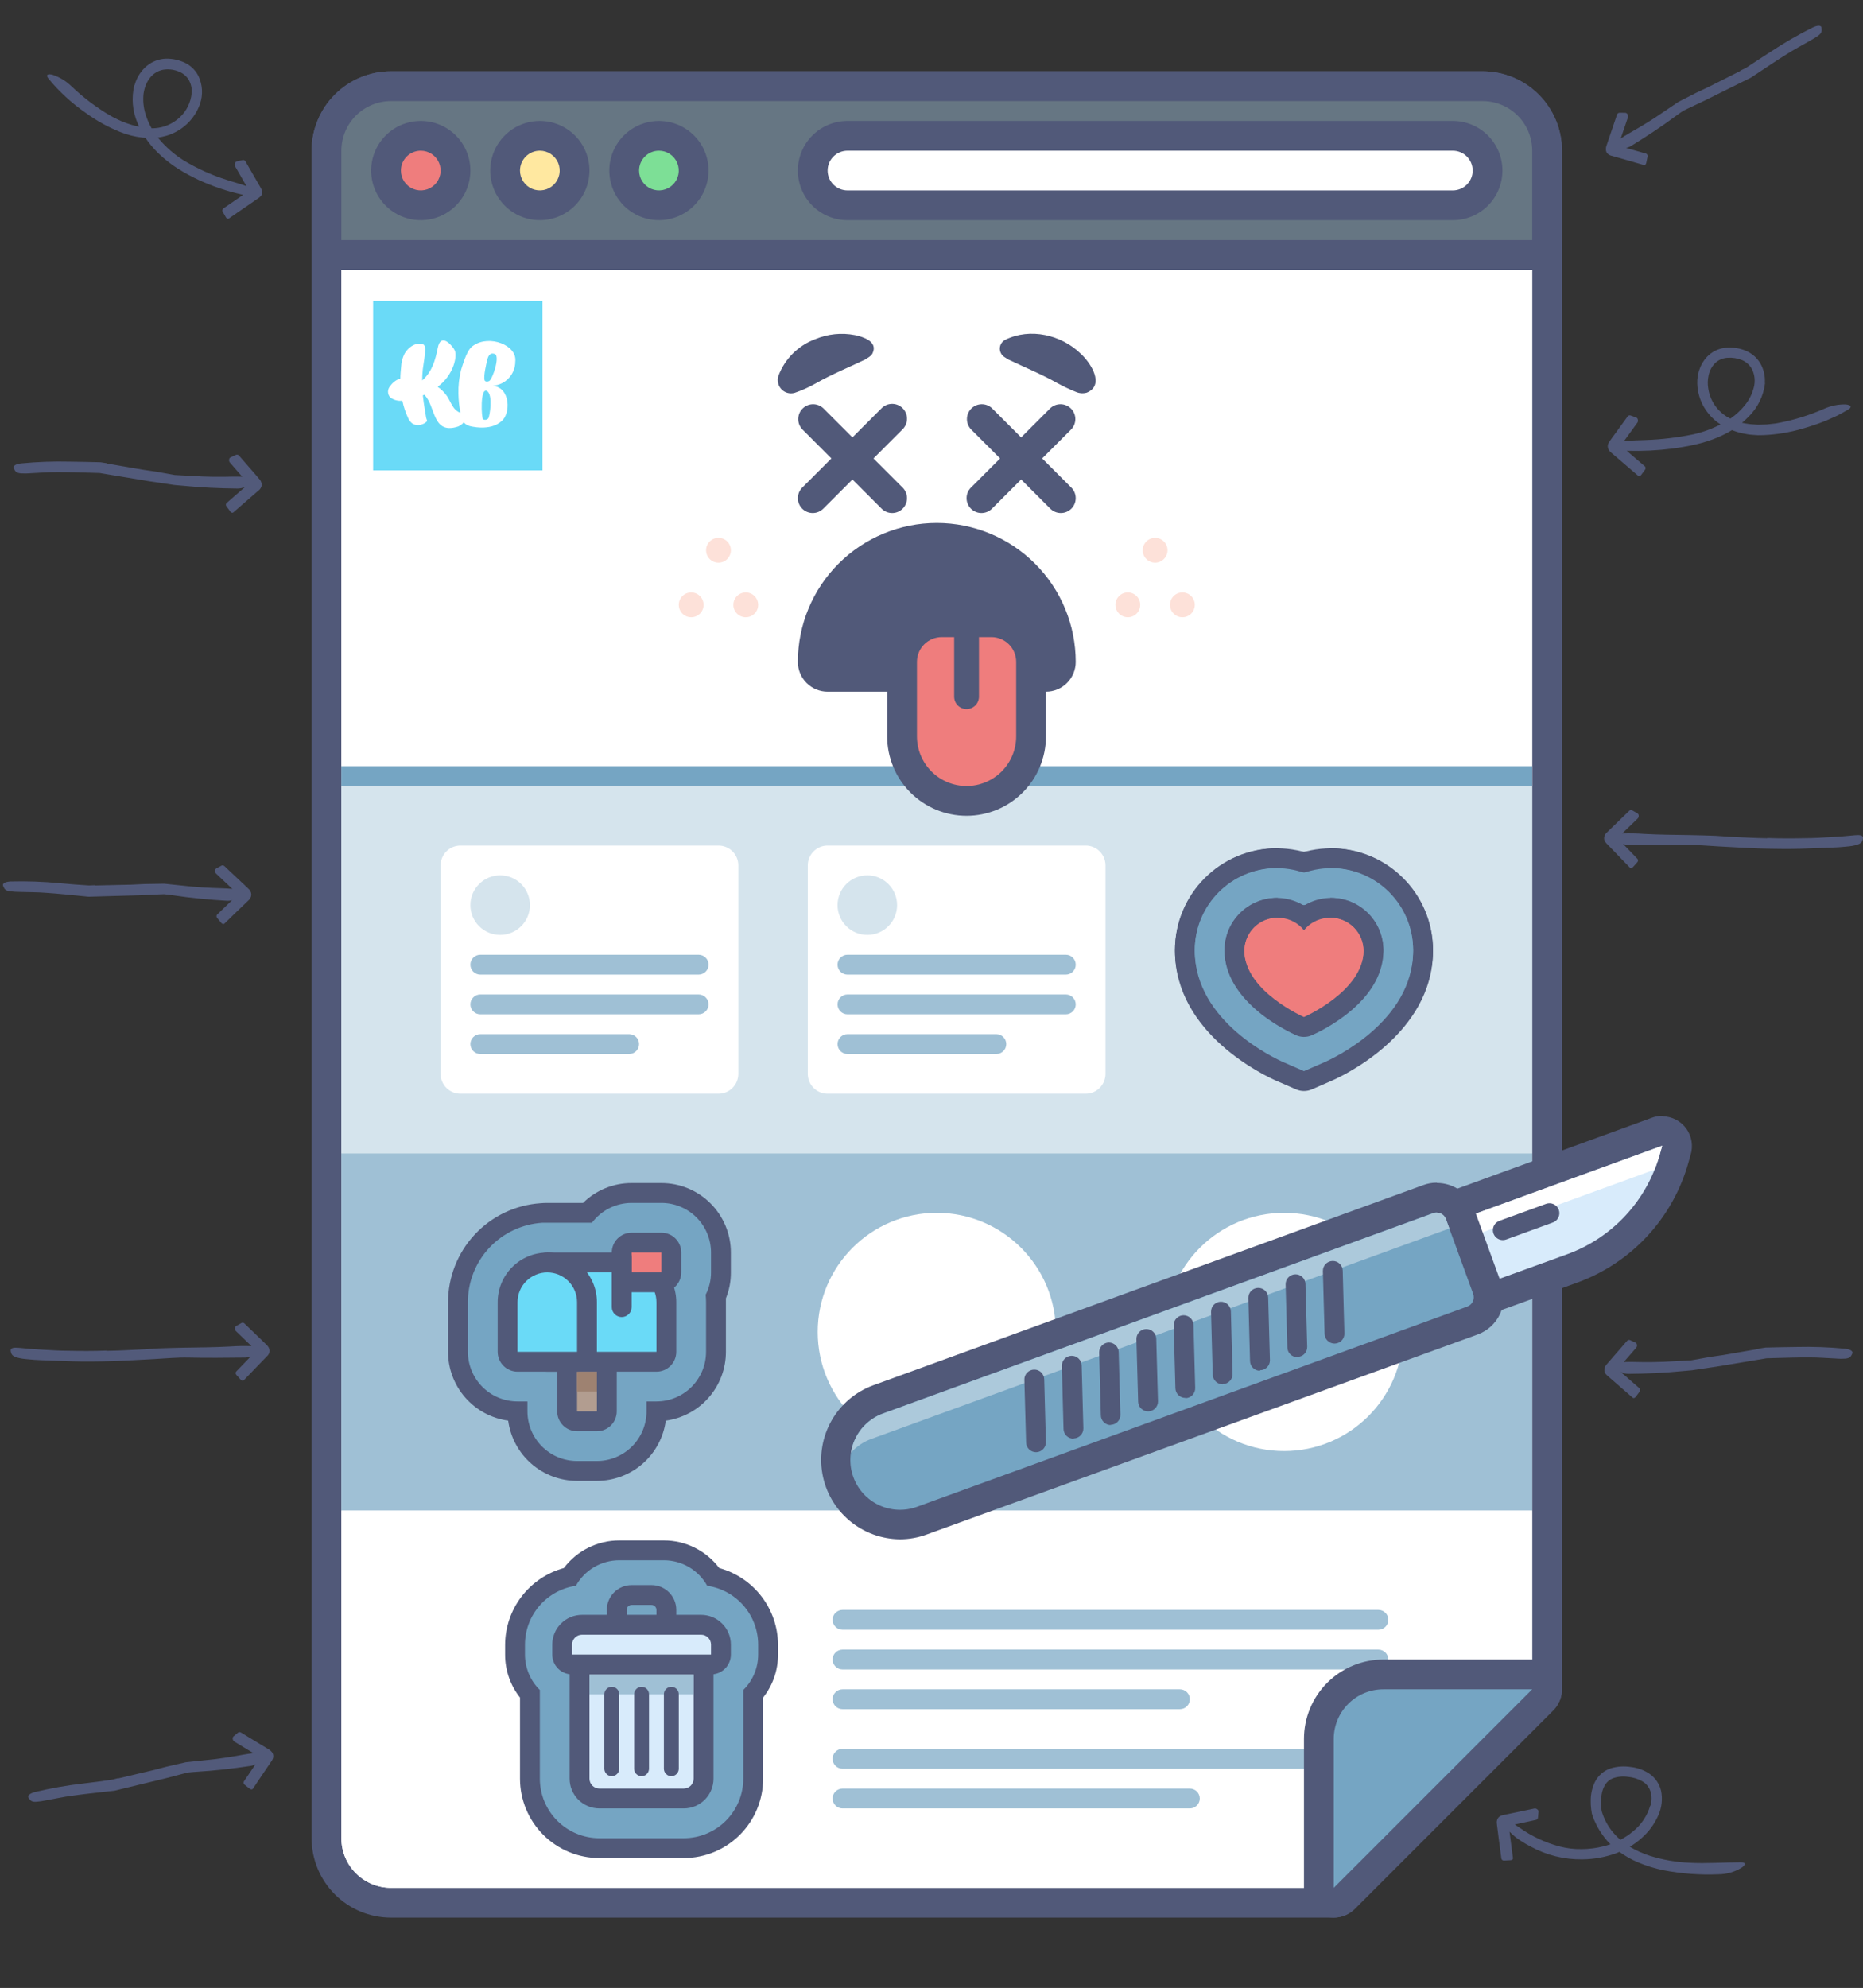 <?xml version="1.0" encoding="UTF-8"?>
<svg xmlns="http://www.w3.org/2000/svg" width="704" height="751" viewBox="0 0 704 751" fill="none">
  <rect x="0" y="0" width="704" height="751" fill="#333333" stroke="none"/>
  <g clip-path="url(#clip0_5924_2)">
    <path d="M147.75 718.812C141.285 718.812 135.085 716.244 130.514 711.673C125.943 707.102 123.375 700.902 123.375 694.438V56.938C123.375 50.473 125.943 44.273 130.514 39.702C135.085 35.131 141.285 32.562 147.75 32.562H560.25C566.715 32.562 572.915 35.131 577.486 39.702C582.057 44.273 584.625 50.473 584.625 56.938V638.188C584.624 639.679 584.03 641.109 582.975 642.162L507.975 717.162C506.921 718.218 505.491 718.811 504 718.812H147.75Z" fill="white"></path>
    <path d="M560.25 38.188C565.223 38.188 569.992 40.163 573.508 43.679C577.025 47.196 579 51.965 579 56.938V638.188L504 713.188H147.75C142.777 713.188 138.008 711.212 134.492 707.696C130.975 704.179 129 699.41 129 694.438V56.938C129 51.965 130.975 47.196 134.492 43.679C138.008 40.163 142.777 38.188 147.75 38.188H560.25ZM560.25 26.938H147.75C139.794 26.938 132.163 30.098 126.537 35.724C120.911 41.35 117.75 48.981 117.75 56.938V694.438C117.75 702.394 120.911 710.025 126.537 715.651C132.163 721.277 139.794 724.438 147.75 724.438H504C506.983 724.435 509.842 723.248 511.95 721.137L586.95 646.137C589.06 644.03 590.247 641.17 590.25 638.188V56.938C590.25 48.981 587.089 41.35 581.463 35.724C575.837 30.098 568.206 26.938 560.25 26.938Z" fill="#515979"></path>
    <path d="M579 435.688H129V570.688H579V435.688Z" fill="#9FC0D5"></path>
    <path d="M579 101.938H129V296.938H579V101.938Z" fill="white"></path>
    <path d="M129 96.312C127.508 96.312 126.077 95.72 125.022 94.665C123.968 93.61 123.375 92.179 123.375 90.688V56.938C123.375 50.473 125.943 44.273 130.514 39.702C135.085 35.131 141.285 32.562 147.75 32.562H560.25C566.715 32.562 572.915 35.131 577.486 39.702C582.057 44.273 584.625 50.473 584.625 56.938V90.688C584.625 92.179 584.032 93.61 582.978 94.665C581.923 95.72 580.492 96.312 579 96.312H129Z" fill="#667683"></path>
    <path d="M560.25 38.188C565.223 38.188 569.992 40.163 573.508 43.679C577.025 47.196 579 51.965 579 56.938V90.688H129V56.938C129 51.965 130.975 47.196 134.492 43.679C138.008 40.163 142.777 38.188 147.75 38.188H560.25ZM560.25 26.938H147.75C139.794 26.938 132.163 30.098 126.537 35.724C120.911 41.35 117.75 48.981 117.75 56.938V90.688C117.75 93.671 118.935 96.533 121.045 98.642C123.155 100.752 126.016 101.938 129 101.938H579C581.984 101.938 584.845 100.752 586.955 98.642C589.065 96.533 590.25 93.671 590.25 90.688V56.938C590.25 48.981 587.089 41.35 581.463 35.724C575.837 30.098 568.206 26.938 560.25 26.938Z" fill="#515979"></path>
    <path d="M320.25 77.562C316.769 77.562 313.431 76.18 310.969 73.718C308.508 71.257 307.125 67.918 307.125 64.438C307.125 60.956 308.508 57.618 310.969 55.157C313.431 52.695 316.769 51.312 320.25 51.312H549C552.481 51.312 555.819 52.695 558.281 55.157C560.742 57.618 562.125 60.956 562.125 64.438C562.125 67.918 560.742 71.257 558.281 73.718C555.819 76.18 552.481 77.562 549 77.562H320.25Z" fill="white"></path>
    <path d="M549 56.938C550.989 56.938 552.897 57.728 554.303 59.134C555.71 60.541 556.5 62.448 556.5 64.438C556.5 66.427 555.71 68.334 554.303 69.741C552.897 71.147 550.989 71.938 549 71.938H320.25C318.261 71.938 316.353 71.147 314.947 69.741C313.54 68.334 312.75 66.427 312.75 64.438C312.75 62.448 313.54 60.541 314.947 59.134C316.353 57.728 318.261 56.938 320.25 56.938H549ZM549 45.688H320.25C315.277 45.688 310.508 47.663 306.992 51.179C303.475 54.696 301.5 59.465 301.5 64.438C301.5 69.41 303.475 74.18 306.992 77.696C310.508 81.212 315.277 83.188 320.25 83.188H549C553.973 83.188 558.742 81.212 562.258 77.696C565.775 74.18 567.75 69.41 567.75 64.438C567.75 59.465 565.775 54.696 562.258 51.179C558.742 47.663 553.973 45.688 549 45.688Z" fill="#515979"></path>
    <path d="M159 77.562C166.249 77.562 172.125 71.686 172.125 64.438C172.125 57.189 166.249 51.312 159 51.312C151.751 51.312 145.875 57.189 145.875 64.438C145.875 71.686 151.751 77.562 159 77.562Z" fill="#EF7D7D"></path>
    <path d="M159 56.938C160.483 56.938 161.933 57.377 163.167 58.202C164.4 59.026 165.362 60.197 165.929 61.567C166.497 62.938 166.645 64.446 166.356 65.901C166.066 67.356 165.352 68.692 164.303 69.741C163.254 70.79 161.918 71.504 160.463 71.793C159.008 72.083 157.5 71.934 156.13 71.367C154.759 70.799 153.588 69.838 152.764 68.604C151.94 67.371 151.5 65.921 151.5 64.438C151.5 62.448 152.29 60.541 153.697 59.134C155.103 57.728 157.011 56.938 159 56.938ZM159 45.688C155.292 45.688 151.667 46.787 148.583 48.847C145.5 50.908 143.096 53.836 141.677 57.262C140.258 60.688 139.887 64.458 140.61 68.095C141.334 71.733 143.12 75.073 145.742 77.696C148.364 80.318 151.705 82.104 155.342 82.827C158.979 83.551 162.749 83.179 166.175 81.76C169.601 80.341 172.53 77.938 174.59 74.854C176.65 71.771 177.75 68.146 177.75 64.438C177.75 59.465 175.775 54.696 172.258 51.179C168.742 47.663 163.973 45.688 159 45.688Z" fill="#515979"></path>
    <path d="M204 77.562C211.249 77.562 217.125 71.686 217.125 64.438C217.125 57.189 211.249 51.312 204 51.312C196.751 51.312 190.875 57.189 190.875 64.438C190.875 71.686 196.751 77.562 204 77.562Z" fill="#FFE8A0"></path>
    <path d="M204 56.938C205.483 56.938 206.933 57.377 208.167 58.202C209.4 59.026 210.362 60.197 210.929 61.567C211.497 62.938 211.645 64.446 211.356 65.901C211.066 67.356 210.352 68.692 209.303 69.741C208.254 70.79 206.918 71.504 205.463 71.793C204.008 72.083 202.5 71.934 201.13 71.367C199.759 70.799 198.588 69.838 197.764 68.604C196.94 67.371 196.5 65.921 196.5 64.438C196.5 62.448 197.29 60.541 198.697 59.134C200.103 57.728 202.011 56.938 204 56.938ZM204 45.688C200.292 45.688 196.667 46.787 193.583 48.847C190.5 50.908 188.096 53.836 186.677 57.262C185.258 60.688 184.887 64.458 185.61 68.095C186.334 71.733 188.12 75.073 190.742 77.696C193.364 80.318 196.705 82.104 200.342 82.827C203.979 83.551 207.749 83.179 211.175 81.76C214.601 80.341 217.53 77.938 219.59 74.854C221.65 71.771 222.75 68.146 222.75 64.438C222.75 59.465 220.775 54.696 217.258 51.179C213.742 47.663 208.973 45.688 204 45.688Z" fill="#515979"></path>
    <path d="M249 77.562C256.249 77.562 262.125 71.686 262.125 64.438C262.125 57.189 256.249 51.312 249 51.312C241.751 51.312 235.875 57.189 235.875 64.438C235.875 71.686 241.751 77.562 249 77.562Z" fill="#7DDF96"></path>
    <path d="M249 56.938C250.483 56.938 251.933 57.377 253.167 58.202C254.4 59.026 255.362 60.197 255.929 61.567C256.497 62.938 256.645 64.446 256.356 65.901C256.066 67.356 255.352 68.692 254.303 69.741C253.254 70.79 251.918 71.504 250.463 71.793C249.008 72.083 247.5 71.934 246.13 71.367C244.759 70.799 243.588 69.838 242.764 68.604C241.94 67.371 241.5 65.921 241.5 64.438C241.5 62.448 242.29 60.541 243.697 59.134C245.103 57.728 247.011 56.938 249 56.938ZM249 45.688C245.292 45.688 241.667 46.787 238.583 48.847C235.5 50.908 233.096 53.836 231.677 57.262C230.258 60.688 229.887 64.458 230.61 68.095C231.334 71.733 233.12 75.073 235.742 77.696C238.364 80.318 241.705 82.104 245.342 82.827C248.979 83.551 252.749 83.179 256.175 81.76C259.601 80.341 262.53 77.938 264.59 74.854C266.65 71.771 267.75 68.146 267.75 64.438C267.75 59.465 265.775 54.696 262.258 51.179C258.742 47.663 253.973 45.688 249 45.688Z" fill="#515979"></path>
    <path d="M271.5 212.562C274.089 212.562 276.188 210.464 276.188 207.875C276.188 205.286 274.089 203.188 271.5 203.188C268.911 203.188 266.812 205.286 266.812 207.875C266.812 210.464 268.911 212.562 271.5 212.562Z" fill="#FDE1D9"></path>
    <path d="M281.812 233.187C284.401 233.187 286.5 231.089 286.5 228.5C286.5 225.911 284.401 223.812 281.812 223.812C279.224 223.812 277.125 225.911 277.125 228.5C277.125 231.089 279.224 233.187 281.812 233.187Z" fill="#FDE1D9"></path>
    <path d="M261.188 233.187C263.776 233.187 265.875 231.089 265.875 228.5C265.875 225.911 263.776 223.812 261.188 223.812C258.599 223.812 256.5 225.911 256.5 228.5C256.5 231.089 258.599 233.187 261.188 233.187Z" fill="#FDE1D9"></path>
    <path d="M436.5 212.562C439.089 212.562 441.188 210.464 441.188 207.875C441.188 205.286 439.089 203.188 436.5 203.188C433.911 203.188 431.812 205.286 431.812 207.875C431.812 210.464 433.911 212.562 436.5 212.562Z" fill="#FDE1D9"></path>
    <path d="M446.812 233.187C449.401 233.187 451.5 231.089 451.5 228.5C451.5 225.911 449.401 223.812 446.812 223.812C444.224 223.812 442.125 225.911 442.125 228.5C442.125 231.089 444.224 233.187 446.812 233.187Z" fill="#FDE1D9"></path>
    <path d="M426.188 233.187C428.776 233.187 430.875 231.089 430.875 228.5C430.875 225.911 428.776 223.812 426.188 223.812C423.599 223.812 421.5 225.911 421.5 228.5C421.5 231.089 423.599 233.187 426.188 233.187Z" fill="#FDE1D9"></path>
    <path d="M579 296.938H129V435.688H579V296.938Z" fill="#D5E4ED"></path>
    <path d="M579 289.438H129V296.938H579V289.438Z" fill="#75A5C3"></path>
    <path d="M271.5 319.438H174C169.858 319.438 166.5 322.795 166.5 326.938V405.688C166.5 409.83 169.858 413.188 174 413.188H271.5C275.642 413.188 279 409.83 279 405.688V326.938C279 322.795 275.642 319.438 271.5 319.438Z" fill="white"></path>
    <path d="M189 353.188C195.213 353.188 200.25 348.151 200.25 341.938C200.25 335.724 195.213 330.688 189 330.688C182.787 330.688 177.75 335.724 177.75 341.938C177.75 348.151 182.787 353.188 189 353.188Z" fill="#D5E4ED"></path>
    <path d="M264 360.688H181.5C179.429 360.688 177.75 362.366 177.75 364.438C177.75 366.509 179.429 368.188 181.5 368.188H264C266.071 368.188 267.75 366.509 267.75 364.438C267.75 362.366 266.071 360.688 264 360.688Z" fill="#9FC0D5"></path>
    <path d="M264 375.688H181.5C179.429 375.688 177.75 377.366 177.75 379.438C177.75 381.509 179.429 383.188 181.5 383.188H264C266.071 383.188 267.75 381.509 267.75 379.438C267.75 377.366 266.071 375.688 264 375.688Z" fill="#9FC0D5"></path>
    <path d="M237.75 390.688H181.5C179.429 390.688 177.75 392.366 177.75 394.437C177.75 396.509 179.429 398.187 181.5 398.187H237.75C239.821 398.187 241.5 396.509 241.5 394.437C241.5 392.366 239.821 390.688 237.75 390.688Z" fill="#9FC0D5"></path>
    <path d="M410.25 319.438H312.75C308.608 319.438 305.25 322.795 305.25 326.938V405.688C305.25 409.83 308.608 413.188 312.75 413.188H410.25C414.392 413.188 417.75 409.83 417.75 405.688V326.938C417.75 322.795 414.392 319.438 410.25 319.438Z" fill="white"></path>
    <path d="M327.75 353.188C333.963 353.188 339 348.151 339 341.938C339 335.724 333.963 330.688 327.75 330.688C321.537 330.688 316.5 335.724 316.5 341.938C316.5 348.151 321.537 353.188 327.75 353.188Z" fill="#D5E4ED"></path>
    <path d="M402.75 360.688H320.25C318.179 360.688 316.5 362.366 316.5 364.438C316.5 366.509 318.179 368.188 320.25 368.188H402.75C404.821 368.188 406.5 366.509 406.5 364.438C406.5 362.366 404.821 360.688 402.75 360.688Z" fill="#9FC0D5"></path>
    <path d="M402.75 375.688H320.25C318.179 375.688 316.5 377.366 316.5 379.438C316.5 381.509 318.179 383.188 320.25 383.188H402.75C404.821 383.188 406.5 381.509 406.5 379.438C406.5 377.366 404.821 375.688 402.75 375.688Z" fill="#9FC0D5"></path>
    <path d="M376.5 390.688H320.25C318.179 390.688 316.5 392.366 316.5 394.437C316.5 396.509 318.179 398.187 320.25 398.187H376.5C378.571 398.187 380.25 396.509 380.25 394.437C380.25 392.366 378.571 390.688 376.5 390.688Z" fill="#9FC0D5"></path>
    <path d="M354 548.188C378.853 548.188 399 528.04 399 503.188C399 478.335 378.853 458.188 354 458.188C329.147 458.188 309 478.335 309 503.188C309 528.04 329.147 548.188 354 548.188Z" fill="white"></path>
    <path d="M485.25 548.188C510.103 548.188 530.25 528.04 530.25 503.188C530.25 478.335 510.103 458.188 485.25 458.188C460.397 458.188 440.25 478.335 440.25 503.188C440.25 528.04 460.397 548.188 485.25 548.188Z" fill="white"></path>
    <path d="M504 713.188H147.75C142.777 713.188 138.008 711.212 134.492 707.696C130.975 704.179 129 699.41 129 694.438V570.688H579V638.188L504 713.188Z" fill="white"></path>
    <path d="M520.875 623.188H318.375C316.304 623.188 314.625 624.866 314.625 626.938C314.625 629.009 316.304 630.688 318.375 630.688H520.875C522.946 630.688 524.625 629.009 524.625 626.938C524.625 624.866 522.946 623.188 520.875 623.188Z" fill="#9FC0D5"></path>
    <path d="M520.875 608.188H318.375C316.304 608.188 314.625 609.866 314.625 611.938C314.625 614.009 316.304 615.688 318.375 615.688H520.875C522.946 615.688 524.625 614.009 524.625 611.938C524.625 609.866 522.946 608.188 520.875 608.188Z" fill="#9FC0D5"></path>
    <path d="M445.875 638.188H318.375C316.304 638.188 314.625 639.866 314.625 641.938C314.625 644.009 316.304 645.688 318.375 645.688H445.875C447.946 645.688 449.625 644.009 449.625 641.938C449.625 639.866 447.946 638.188 445.875 638.188Z" fill="#9FC0D5"></path>
    <path d="M513.375 660.688H318.375C316.304 660.688 314.625 662.366 314.625 664.438C314.625 666.509 316.304 668.188 318.375 668.188H513.375C515.446 668.188 517.125 666.509 517.125 664.438C517.125 662.366 515.446 660.688 513.375 660.688Z" fill="#9FC0D5"></path>
    <path d="M449.625 675.688H318.375C316.304 675.688 314.625 677.366 314.625 679.438C314.625 681.509 316.304 683.188 318.375 683.188H449.625C451.696 683.188 453.375 681.509 453.375 679.438C453.375 677.366 451.696 675.688 449.625 675.688Z" fill="#9FC0D5"></path>
    <path d="M218.063 555.688C212.095 555.688 206.372 553.317 202.153 549.097C197.933 544.878 195.563 539.155 195.563 533.188C189.595 533.188 183.872 530.817 179.653 526.597C175.433 522.378 173.062 516.655 173.062 510.688V491.938C173.074 483.367 176.345 475.122 182.212 468.875C188.079 462.628 196.103 458.848 204.656 458.3C205.372 458.221 206.092 458.184 206.813 458.188H221.944C224.043 455.822 226.622 453.93 229.509 452.637C232.396 451.344 235.524 450.679 238.688 450.688H249.938C255.905 450.688 261.628 453.058 265.847 457.278C270.067 461.497 272.438 467.22 272.438 473.188V480.688C272.464 483.83 271.825 486.942 270.563 489.819C270.563 490.55 270.563 491.263 270.563 491.938V510.688C270.563 516.655 268.192 522.378 263.972 526.597C259.753 530.817 254.03 533.188 248.063 533.188C248.063 539.155 245.692 544.878 241.472 549.097C237.253 553.317 231.53 555.688 225.563 555.688H218.063Z" fill="#75A5C3"></path>
    <path d="M249.937 454.438C254.91 454.438 259.679 456.413 263.196 459.929C266.712 463.446 268.687 468.215 268.687 473.188V480.688C268.689 483.621 267.995 486.512 266.663 489.125C266.76 490.059 266.81 490.998 266.812 491.938V510.688C266.812 515.66 264.837 520.43 261.321 523.946C257.804 527.462 253.035 529.438 248.062 529.438H244.312V533.188C244.312 538.16 242.337 542.93 238.821 546.446C235.304 549.962 230.535 551.938 225.562 551.938H218.062C213.09 551.938 208.321 549.962 204.804 546.446C201.288 542.93 199.312 538.16 199.312 533.188V529.438H195.562C190.59 529.438 185.821 527.462 182.304 523.946C178.788 520.43 176.812 515.66 176.812 510.688V491.938C176.798 484.296 179.7 476.936 184.926 471.361C190.153 465.786 197.31 462.415 204.937 461.938C205.556 461.938 206.194 461.938 206.812 461.938H223.687C225.434 459.609 227.699 457.719 230.302 456.417C232.906 455.115 235.777 454.438 238.687 454.438H249.937ZM249.937 446.938H238.687C231.818 446.915 225.219 449.611 220.331 454.438H206.812C205.962 454.438 205.119 454.475 204.281 454.55C194.8 455.192 185.916 459.409 179.425 466.349C172.934 473.289 169.319 482.435 169.312 491.938V510.688C169.314 517.038 171.617 523.172 175.796 527.954C179.974 532.736 185.745 535.841 192.037 536.694C192.887 542.993 195.993 548.771 200.779 552.953C205.565 557.136 211.706 559.44 218.062 559.438H225.562C231.919 559.44 238.06 557.136 242.846 552.953C247.632 548.771 250.738 542.993 251.587 536.694C257.88 535.841 263.651 532.736 267.829 527.954C272.008 523.172 274.311 517.038 274.312 510.688V491.938C274.312 491.469 274.312 490.981 274.312 490.475C275.571 487.367 276.208 484.041 276.187 480.688V473.188C276.187 466.226 273.422 459.549 268.499 454.626C263.576 449.703 256.899 446.938 249.937 446.938Z" fill="#515979"></path>
    <path d="M225.562 514.438H218.062C215.991 514.438 214.312 516.116 214.312 518.188V533.188C214.312 535.259 215.991 536.938 218.062 536.938H225.562C227.634 536.938 229.312 535.259 229.312 533.188V518.188C229.312 516.116 227.634 514.438 225.562 514.438Z" fill="#B29D90"></path>
    <path d="M225.562 518.188V533.188H218.062V518.188H225.562ZM225.562 510.688H218.062C216.073 510.688 214.166 511.478 212.759 512.884C211.353 514.291 210.562 516.198 210.562 518.188V533.188C210.562 535.177 211.353 537.084 212.759 538.491C214.166 539.897 216.073 540.688 218.062 540.688H225.562C227.552 540.688 229.459 539.897 230.866 538.491C232.272 537.084 233.062 535.177 233.062 533.188V518.188C233.062 516.198 232.272 514.291 230.866 512.884C229.459 511.478 227.552 510.688 225.562 510.688Z" fill="#515979"></path>
    <path d="M225.562 518.188H218.062V525.688H225.562V518.188Z" fill="#9E8271"></path>
    <path d="M206.812 514.438C205.818 514.438 204.864 514.042 204.161 513.339C203.458 512.636 203.062 511.682 203.062 510.688V480.688C203.062 479.693 203.458 478.739 204.161 478.036C204.864 477.333 205.818 476.938 206.812 476.938H236.812C240.791 476.938 244.606 478.518 247.419 481.331C250.232 484.144 251.812 487.959 251.812 491.938V510.688C251.812 511.682 251.417 512.636 250.714 513.339C250.011 514.042 249.057 514.438 248.062 514.438H206.812Z" fill="#6ADAF7"></path>
    <path d="M236.812 480.688C239.796 480.688 242.658 481.873 244.768 483.983C246.877 486.092 248.062 488.954 248.062 491.938V510.688H206.812V480.688H236.812ZM236.812 473.188H206.812C204.823 473.188 202.916 473.978 201.509 475.384C200.103 476.791 199.312 478.698 199.312 480.688V510.688C199.312 512.677 200.103 514.584 201.509 515.991C202.916 517.397 204.823 518.188 206.812 518.188H248.062C250.052 518.188 251.959 517.397 253.366 515.991C254.772 514.584 255.562 512.677 255.562 510.688V491.938C255.562 486.965 253.587 482.196 250.071 478.679C246.554 475.163 241.785 473.188 236.812 473.188Z" fill="#515979"></path>
    <path d="M195.562 514.438C194.568 514.438 193.614 514.042 192.911 513.339C192.208 512.636 191.812 511.682 191.812 510.688V491.938C191.812 487.959 193.393 484.144 196.206 481.331C199.019 478.518 202.834 476.938 206.812 476.938C210.791 476.938 214.606 478.518 217.419 481.331C220.232 484.144 221.812 487.959 221.812 491.938V510.688C221.812 511.682 221.417 512.636 220.714 513.339C220.011 514.042 219.057 514.438 218.062 514.438H195.562Z" fill="#6ADAF7"></path>
    <path d="M206.812 480.688C209.796 480.688 212.658 481.873 214.768 483.983C216.877 486.092 218.062 488.954 218.062 491.938V510.688H195.562V491.938C195.562 488.954 196.748 486.092 198.857 483.983C200.967 481.873 203.829 480.688 206.812 480.688ZM206.812 473.188C201.84 473.188 197.071 475.163 193.554 478.679C190.038 482.196 188.062 486.965 188.062 491.938V510.688C188.062 512.677 188.853 514.584 190.259 515.991C191.666 517.397 193.573 518.188 195.562 518.188H218.062C220.052 518.188 221.959 517.397 223.366 515.991C224.772 514.584 225.562 512.677 225.562 510.688V491.938C225.562 486.965 223.587 482.196 220.071 478.679C216.554 475.163 211.785 473.188 206.812 473.188Z" fill="#515979"></path>
    <path d="M249.938 469.438H238.688C236.616 469.438 234.938 471.116 234.938 473.188V480.688C234.938 482.759 236.616 484.438 238.688 484.438H249.938C252.009 484.438 253.688 482.759 253.688 480.688V473.188C253.688 471.116 252.009 469.438 249.938 469.438Z" fill="#EF7D7D"></path>
    <path d="M249.938 473.187V480.687H238.688V473.187H249.938ZM249.938 465.688H238.688C236.698 465.688 234.791 466.478 233.384 467.884C231.978 469.291 231.188 471.198 231.188 473.187V480.687C231.188 482.677 231.978 484.584 233.384 485.991C234.791 487.397 236.698 488.187 238.688 488.187H249.938C251.927 488.187 253.834 487.397 255.241 485.991C256.647 484.584 257.438 482.677 257.438 480.687V473.187C257.438 471.198 256.647 469.291 255.241 467.884C253.834 466.478 251.927 465.688 249.938 465.688Z" fill="#515979"></path>
    <path d="M234.938 497.563C233.943 497.563 232.989 497.167 232.286 496.464C231.583 495.761 231.188 494.807 231.188 493.813V475.063C231.188 474.068 231.583 473.114 232.286 472.411C232.989 471.708 233.943 471.312 234.938 471.312C235.932 471.312 236.886 471.708 237.589 472.411C238.292 473.114 238.688 474.068 238.688 475.063V493.813C238.688 494.807 238.292 495.761 237.589 496.464C236.886 497.167 235.932 497.563 234.938 497.563Z" fill="#515979"></path>
    <path d="M504 718.813C503.259 718.818 502.525 718.671 501.844 718.381C500.817 717.955 499.94 717.234 499.322 716.31C498.705 715.386 498.375 714.299 498.375 713.188V656.938C498.375 650.473 500.943 644.273 505.514 639.702C510.085 635.131 516.285 632.562 522.75 632.562H579C580.112 632.563 581.198 632.894 582.122 633.512C583.047 634.13 583.767 635.008 584.192 636.036C584.618 637.063 584.729 638.193 584.512 639.284C584.296 640.374 583.761 641.376 582.975 642.162L507.975 717.163C506.921 718.218 505.491 718.811 504 718.813Z" fill="#75A5C3"></path>
    <path d="M579 638.188L504 713.188V656.938C504 651.965 505.975 647.196 509.492 643.679C513.008 640.163 517.777 638.188 522.75 638.188H579ZM579 626.938H522.75C514.794 626.938 507.163 630.098 501.537 635.724C495.911 641.35 492.75 648.981 492.75 656.938V713.188C492.752 715.411 493.413 717.584 494.649 719.433C495.885 721.281 497.642 722.721 499.696 723.572C501.751 724.423 504.011 724.645 506.192 724.212C508.373 723.779 510.377 722.709 511.95 721.138L586.95 646.138C588.521 644.564 589.591 642.561 590.025 640.38C590.458 638.199 590.235 635.938 589.384 633.884C588.534 631.829 587.093 630.073 585.245 628.837C583.397 627.6 581.224 626.939 579 626.938Z" fill="#515979"></path>
    <path d="M556.05 492.631C554.889 492.628 553.758 492.266 552.812 491.594C551.865 490.923 551.149 489.975 550.762 488.881L541.781 464.206C541.274 462.806 541.342 461.262 541.971 459.912C542.6 458.563 543.739 457.518 545.137 457.006L626.194 427.513C626.793 427.287 627.428 427.172 628.069 427.175C628.935 427.175 629.79 427.376 630.566 427.761C631.342 428.146 632.019 428.705 632.543 429.395C633.068 430.085 633.426 430.886 633.59 431.737C633.754 432.588 633.719 433.465 633.488 434.3L632.587 437.488C629.95 446.975 625.087 455.696 618.402 462.926C611.717 470.156 603.402 475.686 594.15 479.056L557.906 492.181C557.32 492.444 556.691 492.596 556.05 492.631Z" fill="#D8EBFB"></path>
    <path d="M628.125 432.837L627.225 436.025C624.826 444.649 620.403 452.576 614.324 459.147C608.246 465.718 600.686 470.744 592.275 473.806L556.05 486.931L547.125 462.331L628.181 432.837H628.125ZM628.181 421.587H627.544C626.362 421.646 625.197 421.893 624.094 422.319L543.3 451.737C541.91 452.241 540.634 453.014 539.543 454.011C538.453 455.009 537.569 456.211 536.944 457.55C536.319 458.889 535.964 460.339 535.9 461.816C535.835 463.292 536.063 464.767 536.569 466.156L545.55 490.831C546.324 493.019 547.755 494.915 549.648 496.258C551.542 497.6 553.804 498.325 556.125 498.331C557.406 498.318 558.674 498.083 559.875 497.637L596.1 484.512C606.192 480.828 615.261 474.792 622.555 466.905C629.849 459.017 635.159 449.505 638.044 439.156L638.831 436.362C639.36 434.693 639.491 432.924 639.216 431.195C638.94 429.466 638.264 427.825 637.243 426.404C636.222 424.982 634.882 423.818 633.332 423.004C631.782 422.191 630.063 421.751 628.313 421.719L628.181 421.587Z" fill="#515979"></path>
    <path d="M548.831 461.694L628.125 432.837L627.225 436.025C626.678 438.006 626.014 439.953 625.237 441.856L551.4 468.744L548.831 461.694Z" fill="white"></path>
    <path d="M567.9 468.481C567.017 468.485 566.161 468.176 565.483 467.61C564.805 467.044 564.348 466.257 564.193 465.388C564.039 464.518 564.196 463.622 564.637 462.857C565.079 462.092 565.776 461.507 566.606 461.206L584.231 454.794C585.166 454.453 586.198 454.498 587.1 454.918C588.002 455.338 588.7 456.099 589.041 457.034C589.381 457.969 589.336 459.001 588.916 459.903C588.496 460.805 587.735 461.503 586.8 461.844L569.175 468.256C568.766 468.405 568.335 468.481 567.9 468.481Z" fill="#515979"></path>
    <path d="M340.125 575.994C334.39 576 328.837 573.984 324.441 570.301C320.046 566.617 317.09 561.502 316.093 555.854C315.097 550.207 316.123 544.388 318.993 539.423C321.862 534.457 326.391 530.663 331.781 528.706L539.625 453.031C540.653 452.658 541.738 452.468 542.831 452.469C544.756 452.468 546.634 453.06 548.21 454.163C549.787 455.267 550.986 456.829 551.644 458.637L561.9 486.762C562.321 487.921 562.509 489.151 562.454 490.382C562.4 491.614 562.102 492.822 561.58 493.938C561.057 495.055 560.32 496.057 559.41 496.888C558.499 497.719 557.434 498.362 556.275 498.781L348.469 574.437C345.797 575.422 342.972 575.923 340.125 575.919V575.994Z" fill="#75A5C3"></path>
    <path d="M542.906 458.187C543.677 458.188 544.429 458.426 545.06 458.868C545.69 459.311 546.169 459.938 546.431 460.663L556.688 488.788C556.858 489.252 556.934 489.745 556.913 490.238C556.892 490.732 556.774 491.217 556.565 491.665C556.355 492.112 556.06 492.515 555.695 492.848C555.33 493.181 554.903 493.439 554.438 493.606L346.5 569.244C344.183 570.086 341.723 570.462 339.261 570.353C336.798 570.243 334.381 569.648 332.148 568.603C329.916 567.558 327.911 566.083 326.249 564.263C324.587 562.442 323.3 560.312 322.463 557.994C321.621 555.677 321.244 553.217 321.354 550.754C321.464 548.292 322.058 545.875 323.103 543.642C324.148 541.409 325.623 539.405 327.443 537.743C329.264 536.081 331.394 534.794 333.713 533.956L541.613 458.281C542.028 458.134 542.465 458.058 542.906 458.056V458.187ZM542.906 446.806C541.152 446.8 539.412 447.112 537.769 447.725L329.869 523.381C323.286 525.824 317.769 530.498 314.278 536.59C310.787 542.682 309.543 549.805 310.763 556.72C311.983 563.634 315.59 569.902 320.955 574.431C326.32 578.96 333.104 581.464 340.125 581.506C343.628 581.495 347.101 580.86 350.381 579.631L558.375 504.144C560.227 503.47 561.928 502.438 563.381 501.106C564.834 499.774 566.011 498.169 566.843 496.382C567.675 494.596 568.147 492.663 568.232 490.694C568.317 488.724 568.013 486.758 567.338 484.906L557.081 456.781C556.03 453.886 554.113 451.384 551.59 449.616C549.068 447.848 546.062 446.9 542.981 446.9L542.906 446.806Z" fill="#515979"></path>
    <path d="M547.707 464.094L546.431 460.569C546.264 460.104 546.006 459.676 545.673 459.311C545.34 458.946 544.938 458.651 544.49 458.442C544.042 458.233 543.557 458.114 543.064 458.093C542.57 458.072 542.077 458.149 541.613 458.319L333.713 533.994C330.544 535.147 327.744 537.133 325.609 539.743C323.474 542.353 322.083 545.49 321.581 548.825C323.648 546.467 326.281 544.674 329.231 543.612L547.707 464.094Z" fill="#ACC9DB"></path>
    <path d="M419.738 538.363C418.743 538.363 417.789 537.967 417.086 537.264C416.383 536.561 415.988 535.607 415.988 534.613L415.35 510.912C415.35 509.937 415.729 509 416.408 508.3C417.087 507.6 418.013 507.192 418.988 507.162C419.963 507.162 420.9 507.541 421.6 508.221C422.3 508.9 422.708 509.825 422.738 510.8L423.394 534.519C423.394 535.513 422.999 536.467 422.295 537.17C421.592 537.874 420.638 538.269 419.644 538.269L419.738 538.363Z" fill="#515979"></path>
    <path d="M405.638 543.5C404.643 543.5 403.689 543.105 402.986 542.402C402.283 541.698 401.888 540.744 401.888 539.75L401.25 516.05C401.236 515.557 401.32 515.067 401.496 514.607C401.672 514.147 401.937 513.726 402.276 513.368C402.614 513.01 403.02 512.723 403.47 512.522C403.919 512.321 404.404 512.21 404.897 512.197C405.389 512.183 405.88 512.267 406.34 512.443C406.8 512.619 407.221 512.883 407.579 513.222C407.937 513.561 408.224 513.967 408.425 514.416C408.626 514.866 408.736 515.351 408.75 515.844L409.388 539.544C409.403 540.036 409.32 540.527 409.146 540.988C408.971 541.448 408.707 541.87 408.369 542.229C408.031 542.587 407.626 542.876 407.177 543.078C406.727 543.28 406.242 543.392 405.75 543.406L405.638 543.5Z" fill="#515979"></path>
    <path d="M391.5 548.619C390.525 548.619 389.588 548.24 388.887 547.56C388.187 546.881 387.779 545.956 387.75 544.981L387.094 521.262C387.08 520.77 387.164 520.28 387.34 519.82C387.516 519.359 387.781 518.938 388.119 518.581C388.458 518.223 388.864 517.935 389.314 517.734C389.763 517.533 390.248 517.423 390.741 517.409C391.233 517.396 391.723 517.479 392.184 517.655C392.644 517.831 393.065 518.096 393.422 518.435C393.78 518.773 394.068 519.179 394.269 519.629C394.47 520.079 394.58 520.564 394.594 521.056L395.231 544.775C395.256 545.766 394.888 546.728 394.206 547.448C393.524 548.168 392.585 548.589 391.594 548.619H391.5Z" fill="#515979"></path>
    <path d="M433.837 533.188C432.862 533.188 431.925 532.808 431.225 532.129C430.525 531.45 430.117 530.525 430.087 529.55L429.431 505.831C429.431 504.837 429.826 503.883 430.53 503.179C431.233 502.476 432.187 502.081 433.181 502.081C434.157 502.081 435.094 502.46 435.794 503.139C436.494 503.819 436.902 504.744 436.931 505.719L437.587 529.438C437.588 530.416 437.206 531.356 436.522 532.057C435.839 532.757 434.909 533.163 433.931 533.188H433.837Z" fill="#515979"></path>
    <path d="M447.919 528.106C446.94 528.107 446 527.724 445.3 527.041C444.599 526.358 444.193 525.428 444.169 524.45L443.513 500.75C443.498 500.248 443.583 499.749 443.765 499.281C443.947 498.813 444.221 498.386 444.571 498.025C444.92 497.665 445.339 497.379 445.801 497.184C446.264 496.988 446.761 496.887 447.263 496.888C448.257 496.888 449.211 497.283 449.914 497.986C450.618 498.689 451.013 499.643 451.013 500.638L451.65 524.338C451.665 524.83 451.583 525.321 451.408 525.781C451.233 526.242 450.97 526.664 450.632 527.023C450.294 527.381 449.889 527.67 449.44 527.872C448.99 528.074 448.505 528.186 448.013 528.2L447.919 528.106Z" fill="#515979"></path>
    <path d="M462.019 522.969C461.044 522.969 460.106 522.59 459.406 521.911C458.706 521.231 458.298 520.306 458.269 519.331L457.631 495.612C457.606 494.621 457.975 493.66 458.656 492.939C459.338 492.219 460.277 491.798 461.269 491.769C461.761 491.754 462.252 491.836 462.713 492.011C463.174 492.185 463.595 492.449 463.954 492.787C464.313 493.125 464.601 493.53 464.803 493.979C465.005 494.429 465.117 494.914 465.131 495.406L465.769 519.125C465.769 520.1 465.39 521.038 464.711 521.738C464.031 522.438 463.106 522.846 462.132 522.875L462.019 522.969Z" fill="#515979"></path>
    <path d="M476.119 517.85C475.124 517.85 474.17 517.455 473.467 516.752C472.764 516.048 472.369 515.095 472.369 514.1L471.731 490.4C471.704 489.406 472.073 488.441 472.757 487.718C473.441 486.996 474.384 486.574 475.378 486.547C476.373 486.52 477.337 486.889 478.06 487.572C478.783 488.256 479.204 489.199 479.231 490.194L479.888 513.894C479.888 514.889 479.492 515.842 478.789 516.546C478.086 517.249 477.132 517.644 476.138 517.644L476.119 517.85Z" fill="#515979"></path>
    <path d="M490.219 512.713C489.224 512.713 488.27 512.317 487.567 511.614C486.864 510.911 486.469 509.957 486.469 508.963L485.813 485.262C485.799 484.77 485.882 484.28 486.058 483.82C486.234 483.359 486.499 482.938 486.838 482.581C487.177 482.223 487.582 481.935 488.032 481.734C488.482 481.533 488.967 481.423 489.459 481.409C489.952 481.396 490.442 481.479 490.902 481.655C491.362 481.831 491.783 482.096 492.141 482.435C492.499 482.773 492.787 483.179 492.988 483.629C493.189 484.079 493.299 484.564 493.313 485.056L493.969 508.756C493.984 509.258 493.898 509.758 493.716 510.226C493.535 510.694 493.261 511.121 492.911 511.481C492.561 511.841 492.143 512.128 491.68 512.323C491.218 512.518 490.721 512.619 490.219 512.619V512.713Z" fill="#515979"></path>
    <path d="M504.3 507.575C503.325 507.576 502.388 507.196 501.687 506.517C500.987 505.838 500.579 504.913 500.55 503.938L499.894 480.219C499.867 479.224 500.235 478.26 500.919 477.537C501.603 476.814 502.546 476.393 503.541 476.366C504.535 476.338 505.5 476.707 506.222 477.391C506.945 478.075 507.367 479.018 507.394 480.013L508.031 503.731C508.057 504.723 507.688 505.684 507.006 506.404C506.324 507.125 505.385 507.546 504.394 507.575H504.3Z" fill="#515979"></path>
    <path d="M226.5 698.188C219.538 698.188 212.861 695.422 207.938 690.499C203.016 685.576 200.25 678.899 200.25 671.938V639.931C196.612 635.835 194.609 630.542 194.625 625.063V621.313C194.654 615.337 196.71 609.547 200.457 604.891C204.204 600.236 209.419 596.989 215.25 595.681C217.31 592.6 220.1 590.075 223.371 588.332C226.642 586.588 230.293 585.68 234 585.688H250.875C254.582 585.68 258.233 586.588 261.504 588.332C264.775 590.075 267.565 592.6 269.625 595.681C275.456 596.989 280.672 600.236 284.418 604.891C288.165 609.547 290.221 615.337 290.25 621.313V625.063C290.266 630.542 288.264 635.835 284.625 639.931V671.938C284.625 678.899 281.86 685.576 276.937 690.499C272.014 695.422 265.337 698.188 258.375 698.188H226.5Z" fill="#75A5C3"></path>
    <path d="M250.875 589.438C254.214 589.441 257.493 590.336 260.37 592.03C263.248 593.724 265.621 596.156 267.244 599.075C272.588 599.854 277.474 602.528 281.009 606.611C284.544 610.694 286.493 615.912 286.5 621.312V625.062C286.5 627.556 286.002 630.024 285.036 632.323C284.07 634.622 282.656 636.705 280.875 638.45V671.938C280.875 677.905 278.504 683.628 274.285 687.847C270.065 692.067 264.342 694.438 258.375 694.438H226.5C220.533 694.438 214.81 692.067 210.59 687.847C206.371 683.628 204 677.905 204 671.938V638.45C202.219 636.705 200.805 634.622 199.839 632.323C198.873 630.024 198.375 627.556 198.375 625.062V621.312C198.382 615.912 200.331 610.694 203.866 606.611C207.401 602.528 212.287 599.854 217.631 599.075C219.254 596.156 221.627 593.724 224.505 592.03C227.383 590.336 230.661 589.441 234 589.438H250.875ZM250.875 581.938H234C229.942 581.943 225.941 582.888 222.31 584.7C218.679 586.512 215.518 589.142 213.075 592.381C206.724 594.12 201.117 597.889 197.109 603.113C193.101 608.337 190.911 614.728 190.875 621.312V625.062C190.855 630.956 192.838 636.682 196.5 641.3V671.938C196.5 679.894 199.661 687.525 205.287 693.151C210.913 698.777 218.544 701.938 226.5 701.938H258.375C266.332 701.938 273.962 698.777 279.588 693.151C285.214 687.525 288.375 679.894 288.375 671.938V641.3C292.037 636.682 294.021 630.956 294 625.062V621.312C293.964 614.728 291.775 608.337 287.766 603.113C283.758 597.889 278.151 594.12 271.8 592.381C269.357 589.142 266.196 586.512 262.565 584.7C258.934 582.888 254.933 581.943 250.875 581.938Z" fill="#515979"></path>
    <path d="M226.5 679.438C224.511 679.438 222.603 678.647 221.197 677.241C219.79 675.834 219 673.927 219 671.938V632.562C219 631.568 219.395 630.614 220.098 629.911C220.802 629.208 221.755 628.812 222.75 628.812H262.125C263.12 628.812 264.073 629.208 264.777 629.911C265.48 630.614 265.875 631.568 265.875 632.562V671.938C265.875 673.927 265.085 675.834 263.678 677.241C262.272 678.647 260.364 679.438 258.375 679.438H226.5Z" fill="#D8EBFB"></path>
    <path d="M262.125 632.562V671.938C262.125 672.932 261.73 673.886 261.027 674.589C260.323 675.292 259.37 675.688 258.375 675.688H226.5C225.505 675.688 224.552 675.292 223.848 674.589C223.145 673.886 222.75 672.932 222.75 671.938V632.562H262.125ZM262.125 625.062H222.75C220.761 625.062 218.853 625.853 217.447 627.259C216.04 628.666 215.25 630.573 215.25 632.562V671.938C215.25 674.921 216.435 677.783 218.545 679.892C220.655 682.002 223.516 683.188 226.5 683.188H258.375C261.359 683.188 264.22 682.002 266.33 679.892C268.44 677.783 269.625 674.921 269.625 671.938V632.562C269.625 630.573 268.835 628.666 267.428 627.259C266.022 625.853 264.114 625.062 262.125 625.062Z" fill="#515979"></path>
    <path d="M262.125 632.562H222.75V640.062H262.125V632.562Z" fill="#9FC0D5"></path>
    <path d="M216.188 628.812C215.193 628.812 214.239 628.417 213.536 627.714C212.833 627.011 212.438 626.057 212.438 625.062V621.312C212.438 619.323 213.228 617.416 214.634 616.009C216.041 614.603 217.948 613.812 219.938 613.812H264.938C266.927 613.812 268.834 614.603 270.241 616.009C271.647 617.416 272.438 619.323 272.438 621.312V625.062C272.438 626.057 272.042 627.011 271.339 627.714C270.636 628.417 269.682 628.812 268.688 628.812H216.188Z" fill="#D8EBFB"></path>
    <path d="M264.938 617.562C265.932 617.562 266.886 617.958 267.589 618.661C268.292 619.364 268.688 620.318 268.688 621.312V625.062H216.188V621.312C216.188 620.318 216.583 619.364 217.286 618.661C217.989 617.958 218.943 617.562 219.938 617.562H264.938ZM264.938 610.062H219.938C216.954 610.062 214.092 611.248 211.982 613.358C209.873 615.467 208.688 618.329 208.688 621.312V625.062C208.688 627.052 209.478 628.959 210.884 630.366C212.291 631.772 214.198 632.562 216.188 632.562H268.688C270.677 632.562 272.584 631.772 273.991 630.366C275.397 628.959 276.188 627.052 276.188 625.062V621.312C276.188 618.329 275.002 615.467 272.893 613.358C270.783 611.248 267.921 610.062 264.938 610.062Z" fill="#515979"></path>
    <path d="M251.812 613.812C250.818 613.812 249.864 613.417 249.161 612.714C248.458 612.011 248.062 611.057 248.062 610.062V608.188C248.062 607.69 247.865 607.213 247.513 606.862C247.162 606.51 246.685 606.312 246.188 606.312H238.688C238.19 606.312 237.713 606.51 237.362 606.862C237.01 607.213 236.812 607.69 236.812 608.188V610.062C236.812 611.057 236.417 612.011 235.714 612.714C235.011 613.417 234.057 613.812 233.062 613.812C232.068 613.812 231.114 613.417 230.411 612.714C229.708 612.011 229.312 611.057 229.312 610.062V608.188C229.313 605.701 230.3 603.317 232.058 601.558C233.817 599.8 236.201 598.812 238.688 598.812H246.188C248.674 598.813 251.058 599.8 252.817 601.558C254.575 603.317 255.562 605.701 255.562 608.188V610.062C255.562 611.057 255.167 612.011 254.464 612.714C253.761 613.417 252.807 613.812 251.812 613.812Z" fill="#515979"></path>
    <path d="M242.438 671C241.692 671 240.976 670.704 240.449 670.176C239.921 669.649 239.625 668.933 239.625 668.188V640.062C239.625 639.317 239.921 638.601 240.449 638.074C240.976 637.546 241.692 637.25 242.438 637.25C243.183 637.25 243.899 637.546 244.426 638.074C244.954 638.601 245.25 639.317 245.25 640.062V668.188C245.25 668.933 244.954 669.649 244.426 670.176C243.899 670.704 243.183 671 242.438 671Z" fill="#515979"></path>
    <path d="M253.688 671C252.942 671 252.226 670.704 251.699 670.176C251.171 669.649 250.875 668.933 250.875 668.188V640.062C250.875 639.317 251.171 638.601 251.699 638.074C252.226 637.546 252.942 637.25 253.688 637.25C254.433 637.25 255.149 637.546 255.676 638.074C256.204 638.601 256.5 639.317 256.5 640.062V668.188C256.5 668.933 256.204 669.649 255.676 670.176C255.149 670.704 254.433 671 253.688 671Z" fill="#515979"></path>
    <path d="M231.188 671C230.442 671 229.726 670.704 229.199 670.176C228.671 669.649 228.375 668.933 228.375 668.188V640.062C228.375 639.317 228.671 638.601 229.199 638.074C229.726 637.546 230.442 637.25 231.188 637.25C231.933 637.25 232.649 637.546 233.176 638.074C233.704 638.601 234 639.317 234 640.062V668.188C234 668.933 233.704 669.649 233.176 670.176C232.649 670.704 231.933 671 231.188 671Z" fill="#515979"></path>
    <path d="M354 197.562C340.076 197.563 326.723 203.094 316.877 212.939C307.031 222.785 301.5 236.139 301.5 250.063C301.5 253.046 302.685 255.908 304.795 258.017C306.905 260.127 309.766 261.313 312.75 261.313H395.25C398.234 261.313 401.095 260.127 403.205 258.017C405.315 255.908 406.5 253.046 406.5 250.063C406.5 236.139 400.969 222.785 391.123 212.939C381.277 203.094 367.924 197.562 354 197.562Z" fill="#515979"></path>
    <path d="M327.037 135.781C320.756 138.781 314.25 141.406 308.156 144.894C305.664 146.303 303.047 147.476 300.337 148.4C299.71 148.587 299.051 148.649 298.399 148.582C297.747 148.515 297.115 148.32 296.539 148.008C295.963 147.696 295.453 147.274 295.04 146.765C294.627 146.257 294.318 145.672 294.131 145.044C293.812 144.063 293.812 143.006 294.131 142.025C295.323 138.847 297.183 135.961 299.587 133.564C301.99 131.167 304.881 129.314 308.062 128.131C312.802 126.152 318.02 125.617 323.062 126.594C326.212 127.269 331.819 128.994 329.737 133.437C329.287 134.506 327.862 135.181 327.037 135.781Z" fill="#515979"></path>
    <path d="M379.894 128.356C389.269 123.725 401.1 126.481 408.412 133.644C412.162 137.094 417.637 145.456 410.681 148.344C409.355 148.725 407.939 148.639 406.669 148.1C404.334 147.164 402.055 146.093 399.844 144.894C393.769 141.462 387.244 138.781 380.944 135.781L379.556 134.881C378.995 134.525 378.538 134.026 378.233 133.436C377.927 132.845 377.785 132.184 377.819 131.52C377.853 130.856 378.063 130.213 378.428 129.657C378.793 129.101 379.299 128.652 379.894 128.356Z" fill="#515979"></path>
    <path d="M341.1 154.213C340.045 153.159 338.616 152.568 337.125 152.568C335.634 152.568 334.205 153.159 333.15 154.213L322.125 165.238L311.1 154.213C310.034 153.219 308.623 152.678 307.166 152.704C305.709 152.73 304.318 153.32 303.288 154.351C302.257 155.381 301.667 156.771 301.641 158.229C301.615 159.686 302.156 161.096 303.15 162.163L314.175 173.188L303.15 184.213C302.097 185.267 301.505 186.697 301.505 188.188C301.505 189.678 302.097 191.108 303.15 192.163C304.205 193.216 305.634 193.808 307.125 193.808C308.616 193.808 310.045 193.216 311.1 192.163L322.125 181.138L333.15 192.163C334.205 193.216 335.634 193.808 337.125 193.808C338.616 193.808 340.045 193.216 341.1 192.163C342.153 191.108 342.745 189.678 342.745 188.188C342.745 186.697 342.153 185.267 341.1 184.213L330.075 173.188L341.1 162.163C342.153 161.108 342.745 159.678 342.745 158.188C342.745 156.697 342.153 155.267 341.1 154.213Z" fill="#515979"></path>
    <path d="M393.825 173.187L404.85 162.162C405.844 161.096 406.384 159.686 406.359 158.228C406.333 156.771 405.743 155.381 404.712 154.35C403.682 153.32 402.291 152.729 400.834 152.704C399.377 152.678 397.966 153.219 396.9 154.212L385.875 165.237L374.85 154.212C373.784 153.219 372.373 152.678 370.916 152.704C369.459 152.729 368.068 153.32 367.038 154.35C366.007 155.381 365.417 156.771 365.391 158.228C365.365 159.686 365.906 161.096 366.9 162.162L377.925 173.187L366.9 184.212C365.847 185.267 365.255 186.697 365.255 188.187C365.255 189.678 365.847 191.108 366.9 192.162C367.955 193.216 369.384 193.807 370.875 193.807C372.366 193.807 373.795 193.216 374.85 192.162L385.875 181.137L396.9 192.162C397.955 193.216 399.384 193.807 400.875 193.807C402.366 193.807 403.795 193.216 404.85 192.162C405.903 191.108 406.495 189.678 406.495 188.187C406.495 186.697 405.903 185.267 404.85 184.212L393.825 173.187Z" fill="#515979"></path>
    <path d="M365.25 302.562C358.785 302.562 352.585 299.994 348.014 295.423C343.443 290.852 340.875 284.652 340.875 278.188V250.062C340.875 246.084 342.455 242.269 345.268 239.456C348.081 236.643 351.897 235.062 355.875 235.062H374.625C378.603 235.062 382.419 236.643 385.232 239.456C388.045 242.269 389.625 246.084 389.625 250.062V278.188C389.625 284.652 387.057 290.852 382.486 295.423C377.915 299.994 371.715 302.562 365.25 302.562Z" fill="#EF7D7D"></path>
    <path d="M374.625 240.688C377.111 240.688 379.496 241.675 381.254 243.433C383.012 245.192 384 247.576 384 250.062V278.188C384 283.16 382.025 287.929 378.508 291.446C374.992 294.962 370.223 296.938 365.25 296.938C360.277 296.938 355.508 294.962 351.992 291.446C348.475 287.929 346.5 283.16 346.5 278.188V250.062C346.5 247.576 347.488 245.192 349.246 243.433C351.004 241.675 353.389 240.688 355.875 240.688H374.625ZM374.625 229.438H355.875C350.405 229.438 345.159 231.61 341.291 235.478C337.423 239.346 335.25 244.592 335.25 250.062V278.188C335.25 286.144 338.411 293.775 344.037 299.401C349.663 305.027 357.294 308.188 365.25 308.188C373.206 308.188 380.837 305.027 386.463 299.401C392.089 293.775 395.25 286.144 395.25 278.188V250.062C395.25 244.592 393.077 239.346 389.209 235.478C385.341 231.61 380.095 229.438 374.625 229.438Z" fill="#515979"></path>
    <path d="M365.25 267.875C364.007 267.875 362.814 267.381 361.935 266.502C361.056 265.623 360.562 264.431 360.562 263.188V240.688C360.563 239.444 361.056 238.252 361.935 237.373C362.814 236.494 364.007 236 365.25 236C366.493 236 367.686 236.494 368.565 237.373C369.444 238.252 369.938 239.444 369.938 240.688V263.188C369.938 264.431 369.444 265.623 368.565 266.502C367.686 267.381 366.493 267.875 365.25 267.875Z" fill="#515979"></path>
    <path d="M502.744 320.469C496.196 322.219 489.304 322.219 482.756 320.469C472.484 320.479 462.635 324.563 455.369 331.825C448.103 339.087 444.015 348.934 444 359.206C444 390.669 478.331 406.569 482.25 408.275L489.75 411.538C490.696 411.951 491.718 412.164 492.75 412.164C493.782 412.164 494.804 411.951 495.75 411.538L503.25 408.275C507.169 406.569 541.5 390.669 541.5 359.206C541.485 348.934 537.396 339.087 530.131 331.825C522.865 324.563 513.016 320.479 502.744 320.469Z" fill="#515979"></path>
    <path d="M503.062 397.344C524.291 397.344 541.5 380.135 541.5 358.906C541.5 337.678 524.291 320.469 503.062 320.469C481.834 320.469 464.625 337.678 464.625 358.906C464.625 380.135 481.834 397.344 503.062 397.344Z" fill="#515979"></path>
    <path d="M482.438 397.344C503.666 397.344 520.875 380.135 520.875 358.906C520.875 337.678 503.666 320.469 482.438 320.469C461.209 320.469 444 337.678 444 358.906C444 380.135 461.209 397.344 482.438 397.344Z" fill="#515979"></path>
    <path d="M502.744 327.969C496.263 330.169 489.237 330.169 482.756 327.969C474.471 327.974 466.527 331.266 460.667 337.122C454.807 342.979 451.51 350.921 451.5 359.206C451.5 385.906 481.8 399.894 485.25 401.394L492.75 404.656L500.25 401.394C503.7 399.894 534 385.906 534 359.206C533.99 350.921 530.693 342.979 524.833 337.122C518.973 331.266 511.029 327.974 502.744 327.969Z" fill="#75A5C3"></path>
    <path d="M503.062 389.844C520.149 389.844 534 375.993 534 358.906C534 341.82 520.149 327.969 503.062 327.969C485.976 327.969 472.125 341.82 472.125 358.906C472.125 375.993 485.976 389.844 503.062 389.844Z" fill="#75A5C3"></path>
    <path d="M482.438 389.844C499.524 389.844 513.375 375.993 513.375 358.906C513.375 341.82 499.524 327.969 482.438 327.969C465.351 327.969 451.5 341.82 451.5 358.906C451.5 375.993 465.351 389.844 482.438 389.844Z" fill="#75A5C3"></path>
    <path d="M502.744 339.219C499.71 340.988 496.262 341.92 492.75 341.92C489.238 341.92 485.79 340.988 482.756 339.219C477.455 339.224 472.372 341.331 468.622 345.077C464.871 348.824 462.76 353.905 462.75 359.206C462.75 367.831 467.644 376.081 476.906 383.338C480.889 386.384 485.197 388.981 489.75 391.081C490.694 391.502 491.716 391.72 492.75 391.72C493.784 391.72 494.806 391.502 495.75 391.081C498.506 389.881 522.75 378.744 522.75 359.206C522.74 353.905 520.629 348.824 516.878 345.077C513.128 341.331 508.045 339.224 502.744 339.219Z" fill="#515979"></path>
    <path d="M503.062 378.594C513.936 378.594 522.75 369.779 522.75 358.906C522.75 348.033 513.936 339.219 503.062 339.219C492.189 339.219 483.375 348.033 483.375 358.906C483.375 369.779 492.189 378.594 503.062 378.594Z" fill="#515979"></path>
    <path d="M482.438 378.594C493.311 378.594 502.125 369.779 502.125 358.906C502.125 348.033 493.311 339.219 482.438 339.219C471.564 339.219 462.75 348.033 462.75 358.906C462.75 369.779 471.564 378.594 482.438 378.594Z" fill="#515979"></path>
    <path d="M502.744 346.719C501.581 348.271 500.072 349.531 498.337 350.399C496.603 351.267 494.69 351.719 492.75 351.719C490.81 351.719 488.897 351.267 487.163 350.399C485.428 349.531 483.919 348.271 482.756 346.719C481.115 346.716 479.489 347.037 477.972 347.664C476.455 348.29 475.076 349.21 473.914 350.37C472.753 351.529 471.831 352.907 471.202 354.423C470.574 355.94 470.25 357.565 470.25 359.206C470.25 374.394 492.75 384.219 492.75 384.219C492.75 384.219 515.25 374.394 515.25 359.206C515.25 357.565 514.926 355.94 514.298 354.423C513.669 352.907 512.747 351.529 511.586 350.37C510.424 349.21 509.045 348.29 507.528 347.664C506.011 347.037 504.385 346.716 502.744 346.719Z" fill="#EF7D7D"></path>
    <path d="M502.594 372.031C509.584 372.031 515.25 366.365 515.25 359.375C515.25 352.385 509.584 346.719 502.594 346.719C495.604 346.719 489.938 352.385 489.938 359.375C489.938 366.365 495.604 372.031 502.594 372.031Z" fill="#EF7D7D"></path>
    <path d="M482.906 372.031C489.896 372.031 495.562 366.365 495.562 359.375C495.562 352.385 489.896 346.719 482.906 346.719C475.916 346.719 470.25 352.385 470.25 359.375C470.25 366.365 475.916 372.031 482.906 372.031Z" fill="#EF7D7D"></path>
  </g>
  <g clip-path="url(#clip1_5924_2)">
    <path d="M205 113.688H141V177.688H205V113.688Z" fill="#6ADAF7"></path>
    <path fill-rule="evenodd" clip-rule="evenodd" d="M174.006 155.973C173.529 153.584 173.269 151.156 173.228 148.72C173.155 145.707 173.488 142.699 174.219 139.775C176.017 133.817 177.358 131.364 178.958 130.495C184.916 126.381 195.491 130.358 194.714 136.59C194.72 138.911 193.843 141.146 192.261 142.844C190.679 144.542 188.511 145.575 186.196 145.733C193.053 146.449 192.977 156.4 189.488 159.128C185.13 163.09 177.51 160.971 177.434 160.941C176.93 160.791 176.453 160.565 176.017 160.27C175.725 160.067 175.477 159.808 175.286 159.509C174.525 160.479 173.445 161.149 172.238 161.398C163.293 163.699 164.619 153.276 160.322 149.116C160.151 149.22 159.973 149.311 159.789 149.39C159.972 151.112 160.215 152.834 160.49 154.51C160.672 155.638 160.886 156.75 161.038 157.848C161.038 157.954 161.48 159.036 161.388 159.112C160.719 159.815 159.849 160.294 158.898 160.485C157.946 160.676 156.959 160.569 156.07 160.179C155.25 159.622 154.61 158.838 154.227 157.924C153.24 155.835 152.508 153.635 152.048 151.371C150.424 151.569 148.786 151.132 147.476 150.152C146.927 149.563 146.621 148.787 146.621 147.981C146.621 147.175 146.927 146.399 147.476 145.81C148.392 144.467 149.734 143.474 151.286 142.99C151.286 141.467 151.438 140.11 151.575 138.678C151.644 136.907 152.091 135.172 152.886 133.589C155.187 129.794 158.661 129.337 160.032 130.16C161.069 130.8 160.566 133.451 160.49 134.35C160.322 136.103 159.956 137.825 159.758 139.577C159.612 140.959 159.54 142.348 159.545 143.737C164.345 139.577 164.954 133.07 165.64 130.556C167.057 125.832 171.248 130.968 171.857 132.415C172.863 134.67 171.354 141.756 165.381 146.129C166.533 146.928 167.56 147.894 168.429 148.994C170.181 151.021 170.882 154.968 174.006 155.943V155.973ZM184.49 158.091C184.248 158.352 183.927 158.525 183.577 158.583C183.226 158.641 182.867 158.58 182.554 158.411C181.93 158.274 181.305 146.069 184.078 147.745C186.364 149.269 185.053 157.39 184.52 158.03L184.49 158.091ZM186.943 133.71C189.107 134.457 186.09 143.417 184.794 143.981C184.109 144.27 183.271 144.225 183.088 143.569C182.692 141.848 183.819 137.261 184.002 136.453C184.398 134.533 185.084 133.101 186.943 133.71Z" fill="white"></path>
  </g>
  <g style="mix-blend-mode:multiply">
    <path d="M657.852 703.527C651.322 703.527 644.852 704.077 638.362 703.697C633.325 703.477 628.337 702.606 623.522 701.107C620.852 700.257 618.289 699.103 615.883 697.668C616.123 697.518 616.372 697.387 616.602 697.237C618.47 696.029 620.2 694.621 621.762 693.037C623.842 690.904 625.516 688.41 626.702 685.678C627.968 682.817 628.317 679.635 627.702 676.567C627.103 673.958 625.556 671.663 623.362 670.127C621.25 668.698 618.819 667.809 616.282 667.537C613.772 667.134 611.203 667.294 608.762 668.007C607.45 668.426 606.235 669.107 605.193 670.007C604.148 670.908 603.292 672.005 602.672 673.237C601.657 675.365 601.124 677.69 601.112 680.048C601.091 681.173 601.144 682.299 601.272 683.418C601.342 683.998 601.412 684.487 601.542 685.147C601.623 685.468 601.727 685.782 601.852 686.087L602.142 686.877C602.327 687.391 602.544 687.892 602.792 688.377C603.032 688.877 603.262 689.377 603.512 689.887C604.04 690.865 604.621 691.813 605.252 692.727C605.869 693.638 606.537 694.513 607.252 695.347C607.692 695.807 608.122 696.267 608.562 696.717C607.722 697.007 606.872 697.277 606.012 697.487C603.273 698.185 600.459 698.544 597.633 698.558C594.837 698.6 592.048 698.263 589.342 697.558C583.913 696.113 578.785 693.708 574.202 690.457C573.542 689.997 572.942 689.607 572.402 689.257L580.492 687.517C580.703 687.451 580.886 687.318 581.013 687.137C581.139 686.956 581.203 686.738 581.193 686.517L581.383 684.517C581.402 684.359 581.383 684.198 581.327 684.049C581.271 683.899 581.181 683.765 581.062 683.657L580.892 683.527C580.745 683.401 580.573 683.309 580.386 683.257C580.199 683.205 580.004 683.195 579.812 683.227L567.812 685.747C567.292 685.86 566.81 686.104 566.412 686.457C566.223 686.643 566.061 686.855 565.932 687.087C565.814 687.3 565.73 687.529 565.682 687.767C565.614 688.032 565.587 688.305 565.602 688.577C565.602 688.867 565.682 689.177 565.702 689.477L565.872 690.887L566.352 694.657L567.352 702.188C567.424 702.421 567.579 702.619 567.787 702.746C567.995 702.873 568.242 702.92 568.482 702.877L570.842 702.747C571.082 702.74 571.314 702.656 571.503 702.507C571.581 702.449 571.643 702.371 571.683 702.282C571.723 702.193 571.74 702.095 571.732 701.997L570.732 694.317L570.432 691.977C571.714 693.296 573.147 694.457 574.702 695.438C575.932 696.241 577.204 696.979 578.512 697.647C584.443 700.871 591.103 702.517 597.852 702.428C602.233 702.402 606.576 701.624 610.693 700.127L611.972 699.597C614.06 701.12 616.31 702.405 618.682 703.428C621.925 704.83 625.307 705.882 628.772 706.567C635.561 707.864 642.477 708.37 649.383 708.077C652.44 708.05 655.433 707.204 658.052 705.627C659.702 704.557 659.892 703.507 657.852 703.527ZM605.682 685.527L605.352 684.527C605.308 684.432 605.277 684.331 605.262 684.227L605.193 683.777C605.103 683.127 605.042 682.457 605.012 681.777C604.942 680.48 605.019 679.178 605.242 677.897C605.44 676.561 605.913 675.281 606.633 674.137C607.31 673.085 608.299 672.27 609.462 671.808C611.275 671.175 613.212 670.986 615.112 671.257C617.035 671.411 618.902 671.981 620.582 672.928C623.732 674.718 624.722 678.437 623.702 682.127H623.602C622.475 685.993 620.176 689.414 617.022 691.918C615.576 693.133 613.996 694.18 612.312 695.037C611.361 694.231 610.478 693.348 609.672 692.397C607.943 690.36 606.592 688.03 605.682 685.517V685.527Z" fill="#525A7A"></path>
  </g>
  <path d="M606.358 516.919C606.459 516.424 606.685 515.962 607.013 515.577L614.937 506.442C615.097 506.3 615.299 506.213 615.513 506.194C615.726 506.175 615.94 506.226 616.122 506.338L617.963 507.181C618.107 507.247 618.235 507.344 618.338 507.465C618.44 507.586 618.515 507.728 618.556 507.882L618.575 508.091C618.611 508.27 618.607 508.455 618.563 508.632C618.52 508.809 618.438 508.975 618.323 509.117L613.608 514.548C616.028 514.437 618.457 514.556 620.868 514.576C623.469 514.589 626.109 514.579 628.728 514.46L639.089 513.905L646.097 512.649C647.748 512.364 649.42 512.198 651.052 511.925L664.64 509.582L664.631 509.482L667.216 509.085L673.117 508.95L678.841 508.861C684.954 508.713 691.071 508.932 697.158 509.517C699.184 509.731 700.248 510.411 700.002 511.276C699.898 511.532 699.771 511.778 699.625 512.012C699.054 513.065 698.197 513.361 695.483 513.318C694.759 513.311 694.051 513.242 693.325 513.205C690.03 513.062 686.762 512.776 683.442 512.805C679.164 512.788 674.832 512.946 670.525 513.052L667.521 513.144L662.238 514.028L648.534 516.301C647.029 516.543 645.512 516.756 644.005 516.968L641.735 517.297L639.378 517.664L638.382 517.751L637.525 517.826L635.812 517.976C628.945 518.657 622.135 518.952 615.314 519.016C614.298 519.013 613.299 518.755 612.408 518.267L614.156 519.78L619.591 524.525C619.736 524.715 619.808 524.951 619.794 525.19C619.779 525.429 619.68 525.654 619.514 525.826L618.103 527.717C617.961 527.91 617.764 528.056 617.538 528.137C617.448 528.171 617.352 528.18 617.257 528.166C617.163 528.151 617.074 528.113 616.999 528.054L611.435 523.211L608.654 520.794C607.899 520.087 606.697 519.309 606.441 518.448C606.254 517.959 606.225 517.425 606.358 516.919Z" fill="#525A7A"></path>
  <path d="M606.29 315.919C606.435 315.434 606.699 314.994 607.06 314.639L615.75 306.229C615.922 306.101 616.131 306.032 616.345 306.032C616.559 306.032 616.768 306.101 616.94 306.229L618.7 307.229C618.838 307.307 618.957 307.415 619.049 307.545C619.14 307.674 619.202 307.822 619.23 307.979V308.189C619.25 308.37 619.23 308.554 619.172 308.727C619.113 308.9 619.017 309.057 618.89 309.189L612.99 314.879C615.794 314.782 618.601 314.835 621.4 315.039C624.13 315.169 626.89 315.289 629.64 315.329C635.83 315.409 642.03 315.509 648.22 315.739C649.97 315.819 651.72 315.999 653.47 316.099L660.67 316.439C663.05 316.549 665.43 316.639 667.81 316.669V316.569C672.61 316.759 677.41 316.739 682.16 316.639C685.36 316.639 688.54 316.419 691.66 316.249C694.78 316.079 697.85 315.859 700.79 315.539C702.79 315.329 703.91 315.539 704 316.429C704 316.707 703.956 316.984 703.87 317.249C703.62 318.449 702.72 319.069 699.87 319.579C699.09 319.719 698.33 319.759 697.55 319.849C694.05 320.229 690.55 320.249 687.08 320.399C682.57 320.599 678.01 320.739 673.47 320.699C670.47 320.699 667.47 320.609 664.47 320.529C659.6 320.319 654.76 320.049 649.95 319.789C645.57 319.559 641.12 319.109 636.82 319.209C629.63 319.379 622.54 319.279 615.49 319.209C614.749 319.198 614.016 319.063 613.32 318.809L613.83 319.329L618.83 324.529C618.958 324.731 619.009 324.972 618.974 325.209C618.939 325.446 618.821 325.662 618.64 325.819L617.07 327.579C616.911 327.759 616.702 327.888 616.47 327.949C616.378 327.974 616.281 327.975 616.188 327.953C616.095 327.93 616.01 327.884 615.94 327.819L610.82 322.509L608.26 319.859C607.57 319.089 606.44 318.209 606.26 317.329C606.134 316.866 606.145 316.376 606.29 315.919Z" fill="#525A7A"></path>
  <path d="M607.61 169.074C607.677 169.51 607.851 169.922 608.116 170.274C608.444 170.674 608.82 171.031 609.237 171.336L610.169 172.126L611.438 173.222L613.976 175.405L619.059 179.758C619.134 179.819 619.224 179.859 619.319 179.874C619.415 179.89 619.512 179.879 619.603 179.845C619.835 179.78 620.037 179.632 620.169 179.43L621.57 177.528C621.736 177.351 621.831 177.12 621.839 176.877C621.846 176.635 621.766 176.398 621.612 176.211L616.554 171.883L614.709 170.29L615.067 170.308C620.714 170.463 626.365 170.183 631.969 169.47C634.84 169.092 637.709 168.586 640.576 167.952C643.535 167.287 646.43 166.366 649.229 165.198C651.042 164.423 652.796 163.52 654.48 162.495C655.623 162.944 656.795 163.317 657.987 163.613C658.694 163.763 659.403 163.871 660.087 164.004C660.443 164.063 660.79 164.134 661.132 164.175L662.164 164.268C662.873 164.315 663.586 164.382 664.291 164.41L666.418 164.381C671.382 164.168 676.302 163.355 681.071 161.959C684.1 161.112 687.081 160.098 689.999 158.923C691.44 158.303 692.871 157.665 694.292 157.008C695.676 156.277 697.072 155.503 698.399 154.731C700.071 153.735 699.344 152.949 697.435 152.778C694.634 152.716 691.854 153.279 689.298 154.426C683.747 156.88 677.932 158.682 671.967 159.797L670.854 159.994L669.749 160.117L667.527 160.357L665.324 160.42C664.949 160.426 664.58 160.46 664.211 160.444L663.122 160.372C661.494 160.3 659.875 160.082 658.286 159.722C659.103 159.044 659.885 158.323 660.627 157.563C664.188 154.129 666.439 149.558 666.989 144.642L666.901 144.657C667.087 142.029 666.465 139.407 665.119 137.142C664.419 135.998 663.526 134.984 662.478 134.145C661.454 133.35 660.315 132.715 659.1 132.263C657.93 131.826 656.709 131.54 655.467 131.411C654.863 131.325 654.264 131.329 653.659 131.293C653.054 131.258 652.394 131.374 651.761 131.415C649.139 131.741 646.717 132.989 644.929 134.935C643.679 136.301 642.735 137.918 642.16 139.678C641.998 140.097 641.874 140.53 641.789 140.972C641.693 141.405 641.577 141.842 641.522 142.278C641.397 143.151 641.345 144.033 641.368 144.915C641.46 147.973 642.297 150.962 643.807 153.624C645.304 156.239 647.384 158.475 649.884 160.158L650.18 160.339C646.902 162.035 643.418 163.298 639.815 164.096C633.918 165.308 627.931 166.024 621.915 166.237C620.587 166.308 619.29 166.324 617.959 166.376C616.103 166.449 614.736 166.528 613.682 166.653L614.841 165.047L618.754 159.656C618.86 159.494 618.929 159.312 618.957 159.121C618.984 158.93 618.97 158.736 618.914 158.551L618.878 158.344C618.83 158.193 618.747 158.055 618.635 157.942C618.523 157.83 618.386 157.745 618.236 157.696L616.319 157.018C616.125 156.918 615.903 156.885 615.688 156.923C615.472 156.961 615.276 157.068 615.127 157.229L611.198 162.643L609.227 165.346L608.494 166.369C608.171 166.762 607.906 167.198 607.707 167.666C607.543 168.117 607.51 168.605 607.61 169.074ZM659.513 152.916C657.9 154.924 656.005 156.687 653.886 158.152C653.409 157.921 652.948 157.668 652.482 157.384C651.754 156.917 651.065 156.393 650.419 155.819C647.786 153.506 646.058 150.335 645.541 146.87C645.238 145.18 645.277 143.446 645.657 141.772C646.02 140.018 646.891 138.41 648.162 137.147C649.444 135.932 651.125 135.228 652.89 135.166C654.759 135.04 656.631 135.349 658.36 136.07C660.005 136.795 661.346 138.07 662.154 139.676C663.126 141.777 663.329 144.152 662.728 146.388C662.127 148.77 661.024 150.997 659.493 152.919L659.513 152.916Z" fill="#525A7A"></path>
  <path d="M606.847 56.355C606.826 55.865 606.915 55.376 607.106 54.924L607.866 52.661L608.945 49.509L611.08 43.207C611.164 43.006 611.313 42.837 611.502 42.728C611.691 42.619 611.911 42.575 612.128 42.602L614.117 42.608C614.277 42.611 614.433 42.653 614.573 42.728C614.713 42.804 614.833 42.912 614.923 43.044L615.028 43.226C615.129 43.382 615.195 43.558 615.221 43.742C615.248 43.926 615.234 44.113 615.181 44.292L613.041 50.585L612.455 52.309C614.509 50.927 616.745 49.74 618.835 48.499C620.924 47.258 623.329 45.823 625.518 44.375L634.281 38.472L640.845 35.121C642.336 34.364 643.884 33.725 645.38 32.977L657.691 26.781L657.641 26.694L659.727 25.686L664.351 22.636L669.134 19.539C674.232 16.174 679.527 13.117 684.991 10.384C686.803 9.523 688.088 9.508 688.317 10.346C688.36 10.616 688.382 10.889 688.384 11.162C688.47 12.371 687.889 13.064 685.572 14.471C684.94 14.836 684.325 15.191 683.701 15.551C680.852 17.196 677.94 18.693 675.136 20.496C671.503 22.744 667.922 25.181 664.328 27.556L661.718 29.294L656.705 31.773L644.276 37.944C642.909 38.617 641.514 39.261 640.124 39.914L638.046 40.894L636.095 41.836L634.77 42.739L633.391 43.732C627.854 47.841 622.165 51.587 616.344 55.145C615.763 55.498 615.127 55.748 614.462 55.885L615.692 56.236L622.065 58.054C622.283 58.161 622.455 58.343 622.549 58.568C622.642 58.792 622.651 59.043 622.573 59.273L622.093 61.583C622.045 61.818 621.929 62.034 621.758 62.203C621.688 62.271 621.602 62.32 621.508 62.346C621.414 62.372 621.315 62.374 621.221 62.352L614.811 60.51L611.602 59.591L609.418 58.97C608.913 58.88 608.424 58.709 607.972 58.465C607.623 58.236 607.327 57.934 607.104 57.581C606.913 57.202 606.824 56.779 606.847 56.355Z" fill="#525A7A"></path>
  <path d="M102.664 661.818C102.367 661.427 101.984 661.109 101.545 660.888L99.518 659.641L96.665 657.921L90.979 654.466C90.786 654.368 90.567 654.335 90.354 654.373C90.141 654.41 89.945 654.516 89.797 654.674L88.277 655.957C88.155 656.061 88.06 656.193 88 656.342C87.939 656.49 87.915 656.651 87.93 656.811L87.967 657.017C87.99 657.203 88.053 657.381 88.153 657.539C88.253 657.697 88.386 657.831 88.544 657.931L94.229 661.376L95.786 662.32C93.324 662.582 90.848 663.11 88.45 663.502C86.052 663.894 83.287 664.341 80.689 664.637L70.183 665.748L63 667.401C61.371 667.779 59.765 668.286 58.147 668.672L44.743 671.838L44.726 671.74L42.481 672.308L36.982 673.085L31.328 673.787C25.259 674.487 19.238 675.548 13.296 676.967C11.354 677.472 10.351 678.288 10.723 679.076C10.857 679.315 11.015 679.539 11.197 679.744C11.908 680.725 12.799 680.883 15.468 680.473C16.187 680.346 16.886 680.223 17.605 680.096C20.845 679.525 24.038 678.799 27.335 678.381C31.573 677.765 35.883 677.33 40.162 676.84L43.27 676.495L48.703 675.171L62.191 671.909C63.68 671.545 65.163 671.142 66.647 670.748L68.859 670.165L70.959 669.632L72.565 669.471L74.259 669.345C81.132 668.935 87.908 668.147 94.644 667.131C95.315 667.027 95.964 666.81 96.562 666.489L95.845 667.549L92.132 673.038C92.032 673.259 92.016 673.509 92.086 673.741C92.157 673.973 92.31 674.172 92.517 674.3L94.368 675.76C94.558 675.913 94.791 676.003 95.034 676.019C95.13 676.024 95.227 676.006 95.316 675.966C95.404 675.925 95.481 675.864 95.541 675.787L99.257 670.258L101.125 667.492L102.408 665.61C102.724 665.218 102.972 664.776 103.142 664.303C103.272 663.904 103.305 663.481 103.239 663.067C103.171 662.604 102.971 662.171 102.664 661.818Z" fill="#525A7A"></path>
  <path d="M101.75 509.597C101.628 509.18 101.416 508.795 101.13 508.467C100.45 507.767 99.54 506.887 99.3 506.657L96.96 504.397L92.28 499.887C92.109 499.762 91.902 499.695 91.69 499.695C91.478 499.695 91.271 499.762 91.1 499.887L89.34 500.887C89.198 500.961 89.076 501.068 88.984 501.198C88.892 501.328 88.832 501.479 88.81 501.637V501.847C88.79 502.028 88.81 502.211 88.867 502.383C88.923 502.556 89.017 502.714 89.14 502.847L93.79 507.337L95.04 508.537C92.239 508.441 89.435 508.494 86.64 508.697C83.91 508.827 81.15 508.947 78.4 508.987C72.2 509.067 66.01 509.167 59.82 509.397C58.06 509.477 56.31 509.657 54.56 509.757L47.37 510.097C44.98 510.207 42.6 510.297 40.22 510.327V510.227C35.43 510.417 30.63 510.397 25.88 510.297C22.67 510.297 19.5 510.077 16.37 509.907C13.24 509.737 10.18 509.517 7.25 509.197C5.25 508.987 4.12 509.197 4.03 510.087C4.035 510.365 4.079 510.641 4.16 510.907C4.42 512.107 5.31 512.727 8.16 513.237C8.94 513.377 9.71 513.417 10.48 513.507C13.99 513.887 17.48 513.907 20.95 514.057C25.46 514.257 30.02 514.397 34.56 514.357C37.56 514.357 40.56 514.267 43.56 514.188C48.43 513.977 53.26 513.707 58.07 513.447C62.46 513.217 66.91 512.767 71.21 512.867C78.39 513.037 85.48 512.937 92.53 512.867C93.271 512.857 94.004 512.722 94.7 512.467L93.7 513.537L89.21 518.188C89.081 518.389 89.028 518.629 89.061 518.866C89.094 519.102 89.211 519.319 89.39 519.477L90.96 521.237C91.119 521.418 91.328 521.546 91.56 521.607C91.652 521.633 91.749 521.634 91.842 521.611C91.935 521.589 92.02 521.542 92.09 521.477L96.6 516.797L98.86 514.457L100.16 513.117C100.51 512.747 100.89 512.387 101.23 512.017C101.506 511.677 101.707 511.281 101.82 510.857C101.912 510.439 101.888 510.003 101.75 509.597Z" fill="#525A7A"></path>
  <path d="M94.647 336.765C94.439 336.321 94.13 335.93 93.747 335.623L92.023 333.982L89.591 331.706L84.747 327.144C84.579 327.008 84.371 326.931 84.155 326.923C83.938 326.915 83.725 326.978 83.548 327.102L81.794 328.041C81.653 328.118 81.533 328.227 81.443 328.359C81.353 328.492 81.296 328.644 81.277 328.804L81.27 329.014C81.254 329.2 81.279 329.387 81.344 329.562C81.409 329.738 81.511 329.896 81.645 330.027L86.489 334.579L87.816 335.826C85.354 335.57 82.822 335.572 80.394 335.457C77.967 335.342 75.17 335.205 72.567 334.954L62.059 333.856L54.69 333.979C53.018 334.011 51.342 334.172 49.679 334.214L35.91 334.524L35.913 334.424L33.599 334.513L28.059 334.13L22.383 333.641C16.301 333.064 10.191 332.85 4.084 333.002C2.079 333.092 0.928 333.683 1.129 334.53C1.209 334.792 1.318 335.044 1.453 335.282C1.944 336.39 2.783 336.729 5.479 336.883C6.209 336.909 6.918 336.934 7.648 336.959C10.936 337.074 14.209 337.028 17.522 337.304C21.795 337.583 26.101 338.054 30.389 338.464L33.5 338.772L39.089 338.607L52.961 338.221C54.494 338.175 56.028 338.088 57.561 338.012L59.847 337.901L62.011 337.817L63.616 337.993L65.299 338.222C72.107 339.25 78.899 339.888 85.699 340.295C86.377 340.333 87.056 340.255 87.708 340.065L86.787 340.953L82.013 345.55C81.869 345.745 81.802 345.987 81.823 346.228C81.844 346.47 81.952 346.696 82.127 346.864L83.635 348.678C83.789 348.866 83.998 349.003 84.232 349.069C84.326 349.095 84.424 349.097 84.519 349.076C84.614 349.055 84.702 349.011 84.776 348.948L89.561 344.312L91.963 341.995L93.609 340.421C93.999 340.103 94.334 339.723 94.599 339.295C94.809 338.932 94.93 338.525 94.951 338.107C94.981 337.64 94.875 337.174 94.647 336.765Z" fill="#525A7A"></path>
  <path d="M98.808 182.505C98.723 182.079 98.546 181.676 98.289 181.325C97.673 180.569 96.843 179.613 96.624 179.363L94.49 176.907L90.221 172.007C90.061 171.867 89.861 171.782 89.65 171.763C89.439 171.745 89.227 171.794 89.045 171.904L87.205 172.747C87.057 172.808 86.926 172.903 86.823 173.025C86.72 173.147 86.647 173.292 86.611 173.448L86.593 173.657C86.558 173.835 86.561 174.019 86.603 174.195C86.644 174.372 86.724 174.538 86.835 174.682L91.076 179.56L91.541 180.092C89.132 179.982 86.702 180.101 84.291 180.121C81.69 180.134 79.061 180.125 76.441 180.006L66.07 179.45L59.063 178.195C57.411 177.91 55.75 177.744 54.107 177.47L40.53 175.128L40.538 175.028L37.943 174.63L32.042 174.496L26.319 174.406C20.209 174.258 14.095 174.477 8.012 175.063C5.985 175.277 4.922 175.957 5.157 176.821C5.262 177.077 5.388 177.323 5.535 177.557C6.115 178.612 6.973 178.907 9.677 178.863C10.41 178.857 11.119 178.788 11.845 178.751C15.13 178.607 18.397 178.321 21.717 178.35C26.005 178.334 30.328 178.491 34.645 178.598L37.648 178.69L42.941 179.575L56.635 181.847C58.14 182.089 59.607 182.298 61.174 182.515L63.434 182.843L65.801 183.211L66.798 183.298L67.664 183.374L69.368 183.523C76.234 184.204 83.045 184.499 89.865 184.563C90.884 184.559 91.886 184.301 92.781 183.815L90.447 185.829L85.569 190.07C85.423 190.259 85.349 190.494 85.361 190.733C85.374 190.971 85.471 191.198 85.636 191.371L87.046 193.261C87.189 193.454 87.386 193.601 87.612 193.682C87.701 193.715 87.798 193.725 87.892 193.71C87.987 193.696 88.076 193.657 88.151 193.598L93.052 189.329L95.507 187.195L96.919 185.974C97.3 185.635 97.71 185.31 98.081 184.971C98.386 184.656 98.62 184.279 98.77 183.867C98.917 183.427 98.931 182.953 98.808 182.505Z" fill="#525A7A"></path>
  <path d="M99.033 73.333C99.135 72.903 99.124 72.455 98.999 72.031C98.847 71.541 98.626 71.076 98.343 70.648L97.722 69.562L96.046 66.666L92.707 60.87C92.581 60.692 92.4 60.56 92.192 60.494C91.984 60.428 91.76 60.432 91.555 60.505L89.593 60.943C89.438 60.975 89.292 61.044 89.169 61.143C89.045 61.242 88.947 61.369 88.882 61.514L88.777 61.696C88.699 61.873 88.663 62.066 88.672 62.259C88.681 62.452 88.734 62.641 88.827 62.81L92.145 68.582L93.126 70.303C92.17 69.959 90.97 69.578 89.408 69.104C88.123 68.709 86.872 68.356 85.608 67.926C79.835 66.112 74.308 63.595 69.149 60.433C65.856 58.334 62.89 55.762 60.347 52.799C60.125 52.544 59.913 52.271 59.666 51.978C60.659 51.841 61.641 51.637 62.606 51.366C65.571 50.547 68.295 49.027 70.549 46.934C72.802 44.84 74.519 42.236 75.554 39.339C76.168 37.593 76.428 35.743 76.319 33.895C76.21 32.048 75.734 30.241 74.918 28.58C73.678 26.22 71.635 24.382 69.159 23.396C68.011 22.914 66.811 22.57 65.583 22.37C64.972 22.248 64.318 22.24 63.686 22.175C63.048 22.156 62.41 22.173 61.774 22.227C59.118 22.536 56.639 23.715 54.723 25.58C52.879 27.392 51.549 29.66 50.869 32.154L50.791 32.109C49.602 36.913 50.023 41.975 51.987 46.518C52.175 46.972 52.373 47.41 52.579 47.852C51.685 47.682 50.796 47.481 49.916 47.226C48.491 46.808 47.092 46.305 45.727 45.721C45.036 45.437 44.373 45.066 43.694 44.743C43.009 44.434 42.343 44.084 41.7 43.696C36.407 40.597 31.494 36.889 27.063 32.647C25.037 30.673 22.598 29.174 19.921 28.258C18.057 27.747 17.104 28.237 18.353 29.754C22.397 34.656 27.1 38.976 32.327 42.591C36.376 45.559 40.782 48.006 45.442 49.875C48.127 50.956 50.947 51.663 53.824 51.977C54.197 52.031 54.578 52.031 54.935 52.053C56.387 54.199 58.06 56.187 59.928 57.984C62.151 60.115 64.575 62.025 67.166 63.687C69.697 65.269 72.32 66.695 75.023 67.958C80.252 70.368 85.719 72.221 91.336 73.484L91.88 73.602L89.799 75.046L84.314 78.807C84.143 78.978 84.04 79.205 84.024 79.446C84.008 79.687 84.08 79.926 84.226 80.119L85.373 82.132C85.492 82.343 85.672 82.511 85.891 82.615C85.98 82.658 86.078 82.677 86.176 82.671C86.274 82.665 86.37 82.635 86.453 82.582L91.955 78.772L94.702 76.894L96.072 75.942L97.086 75.245C97.533 74.988 97.946 74.676 98.315 74.316C98.628 74.048 98.873 73.712 99.033 73.333ZM54.883 42.762C54.199 40.393 53.98 37.914 54.237 35.461C54.398 34.269 54.707 33.101 55.158 31.986C55.609 30.909 56.226 29.909 56.985 29.022C58.195 27.644 59.829 26.707 61.629 26.358C63.486 26.046 65.392 26.227 67.158 26.882C68.849 27.436 70.299 28.554 71.264 30.05C72.18 31.598 72.585 33.395 72.421 35.186C72.11 38.68 70.514 41.935 67.943 44.321C65.378 46.728 62.065 48.182 58.557 48.44C58.133 48.472 57.713 48.461 57.291 48.471C56.264 46.671 55.456 44.754 54.883 42.762Z" fill="#525A7A"></path>
  <defs>
    <clipPath id="clip0_5924_2">
      <rect width="600" height="750" fill="white" transform="translate(54 0.688)"></rect>
    </clipPath>
    <clipPath id="clip1_5924_2">
      <rect width="64" height="64" fill="white" transform="translate(141 113.688)"></rect>
    </clipPath>
  </defs>
</svg>
